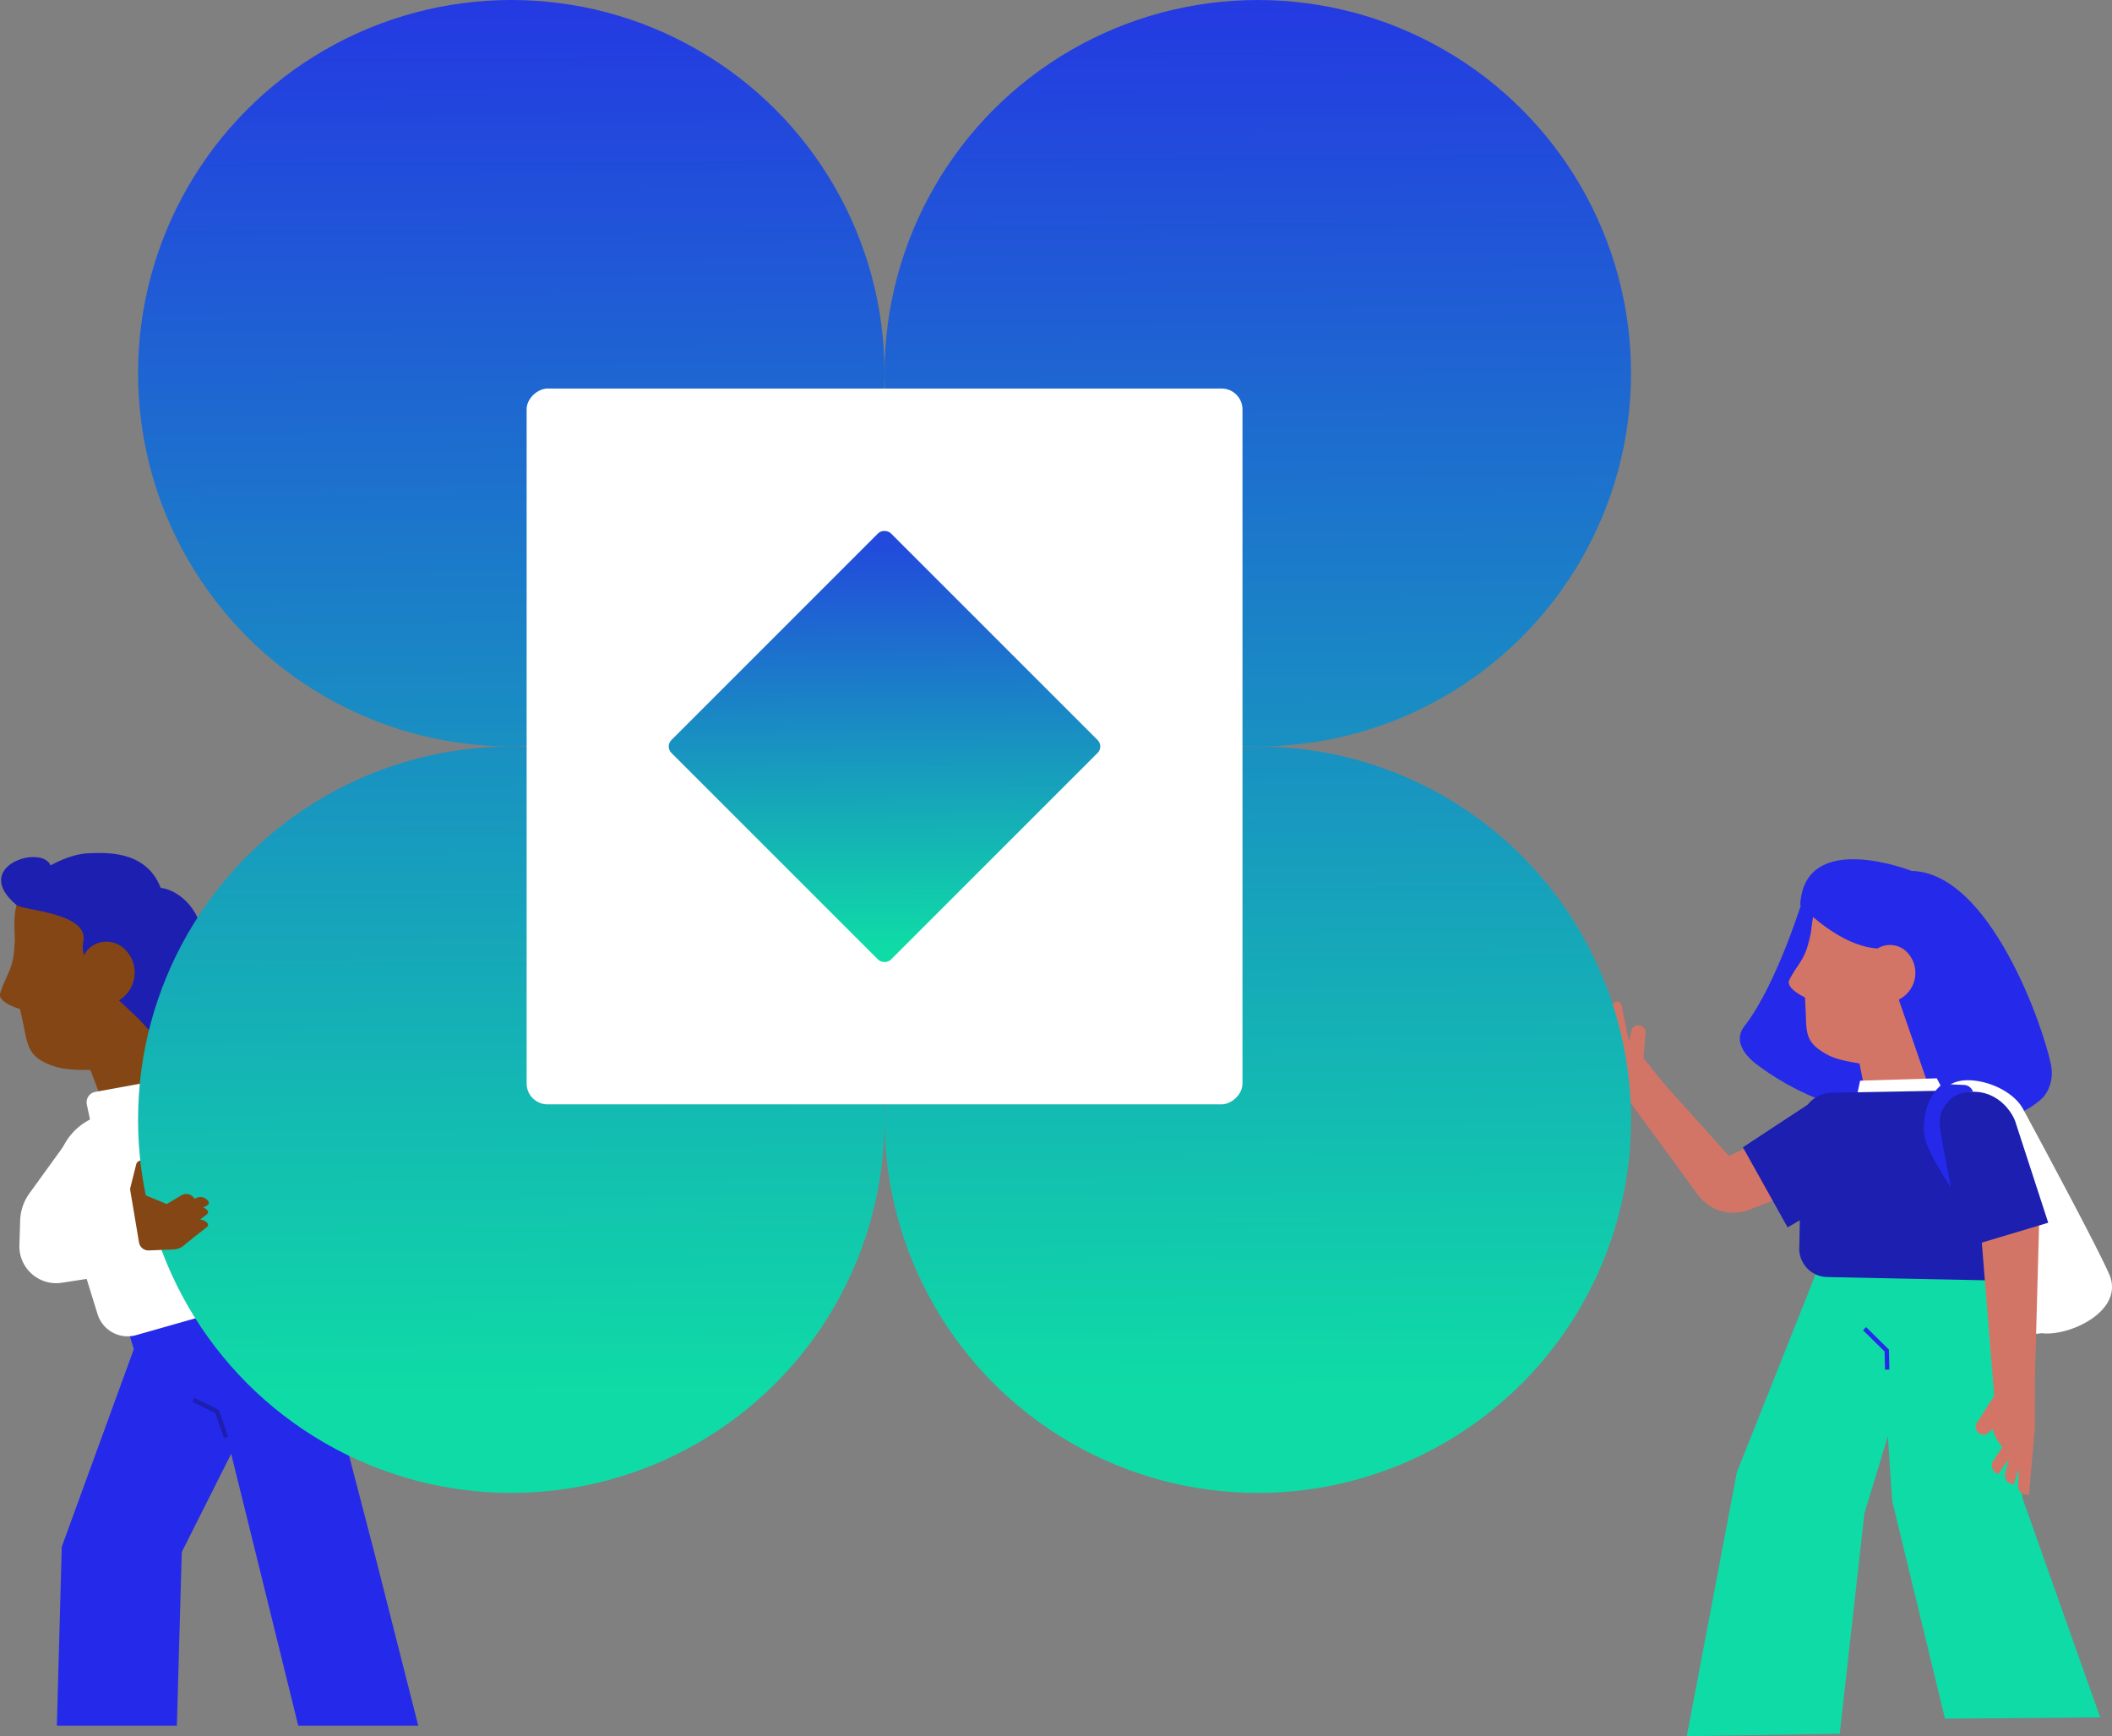<svg xmlns="http://www.w3.org/2000/svg" xmlns:xlink="http://www.w3.org/1999/xlink" id="Laag_2" data-name="Laag 2" viewBox="0 0 484.21 398.06"><rect x="0" y="0" width="484.21" height="398.06" fill="#808080" stroke="none"/><defs><linearGradient id="linear-gradient" x1="116.54" x2="118.79" y1="-16.3" y2="319.14" gradientUnits="userSpaceOnUse"><stop offset="0" stop-color="#2531e5"/><stop offset="1" stop-color="#0fdba6"/></linearGradient><linearGradient xlink:href="#linear-gradient" id="linear-gradient-2" x1="287.68" x2="289.93" y1="-17.45" y2="317.98"/><linearGradient xlink:href="#linear-gradient" id="linear-gradient-3" x1="115.38" x2="117.64" y1="-16.29" y2="319.14"/><linearGradient xlink:href="#linear-gradient" id="linear-gradient-4" x1="286.52" x2="288.78" y1="-17.44" y2="317.99"/><linearGradient xlink:href="#linear-gradient" id="linear-gradient-5" x1="202.14" x2="203.27" y1="108.52" y2="216.94" gradientTransform="rotate(-135 202.795 171.15)"/><style>.cls-8{fill:#1c1fb0}.cls-9{fill:#fff}.cls-10{fill:#0fdba6}.cls-11{fill:#d37566}.cls-12{fill:#844614}.cls-13{fill:#2529ea}</style></defs><g id="Layout"><path d="m28.54 302.35 4.71 15.32 25.02 5.17 12.07-26.28-7.6-6.64-34.2 12.43z" class="cls-13"/><path d="m30.68 309.33-16.52 45.31-1.12 41.01h27.51l1.12-39.8 16.6-33.01-27.59-13.51z" class="cls-13"/><path d="m46.33 306.38 11.94 48.26 10.11 41.01h27.51l-10.1-39.8-14.68-56.31-24.78 6.84z" class="cls-13"/><path d="M12.24 244.41c3.03 1.1 6.65.82 9.83.94.89.03 2.65.1 2.65.1 2.4.09 5.5-1.79 9.79-3.07 3.61-3.12 8.4-4.55 6.65-19.26-1.21-10.15-.67-12.79-9.02-19.29-4.62-3.6-9.55-5.53-15.59-5.07-4.82.36-9.69 2.52-11.95 6.73-1.11 2.05-1.3 4.32-1.31 6.59 0 .52.23 7.68.47 10.65.45 5.39-.07 4.16 1.02 9.48.24 1.2.55 2.38.77 3.59.94 5.23 1.87 6.87 6.68 8.62Z" class="cls-12"/><path d="M23.71 222.9c2.23-.24 4.42-.95 6.7-1.9-3.96 1.66-.2.21.65-.09.6-.21-.59.23 0 0 2.34 8.99 5.1 16 10.76 30.35.16.42-13.35 12.53-14.81 10.25-.64-.99-10.27-26.72-13.04-34.59 3.29-1.22 6.53-2.57 9.75-4.02Z" class="cls-12"/><path d="M19.1 215.9c-1.4 6.47 9.67 14.27 13.52 18.6 1.27 1.44 3.44 3.69 5.3 4.06.21.05.47.06.75.06 1.91 0 8.57-3.26 7.8-23.09-.3-7.79-6.4-11.72-9.63-11.95-3.39-8.86-13.03-8.06-16.63-7.94-4.08.14-8.62 2.77-8.62 2.77-2.01-4.9-18.41.18-7.79 9.11 1.46 1.23 16.74 1.73 15.29 8.39Z" class="cls-8"/><path d="M25.03 230.24a7.429 7.429 0 0 0 5.69-8.82 7.442 7.442 0 0 0-2.53-4.16c-3.54-2.91-9.13-.9-9.36 3.68-.01.22 0 .44 0 .67" class="cls-12"/><path d="m21.84 250.34 26.75-4.88 3.44 5.85-31.1 6.72-1.03-4.79c-.29-1.34.59-2.66 1.94-2.9Z" class="cls-9"/><path d="m64.93 243.82-41.77 11.87c-7.4 2.1-11.69 9.8-9.59 17.2l8.8 28.42a7.205 7.205 0 0 0 8.85 4.8l48.39-13.75-14.69-48.53Z" class="cls-9"/><path d="m29.81 272.6 1.42-5.66c.26-1.03 1.66-1.19 2.14-.24.23.45.42 1 .54 1.66.47 2.64-.07 6.4-.07 6.4l-4.03-2.16Z" class="cls-12"/><path d="M413.67 205.08s-6.12 20.46-13.74 30.2c-2.38 3.04-.37 6.29 2.68 8.65 6.51 5.02 24.82 16.25 42.07 8.5" class="cls-13"/><path d="M418.8 241.73c2.59 1.46 5.93 1.75 8.81 2.34.8.16 2.4.49 2.4.49 2.17.44 5.28-.8 9.38-1.31 3.76-2.3 8.34-2.87 8.97-16.53.43-9.43 1.33-11.75-5.3-18.93-3.66-3.98-7.86-6.47-13.43-6.97-4.44-.4-9.2.83-11.9 4.32-1.32 1.7-1.83 3.74-2.18 5.8-.08.48-.96 7.03-1.18 9.77-.4 4.98-.69 3.78-.51 8.78.04 1.13.14 2.25.16 3.38.06 4.9.67 6.54 4.78 8.86Z" class="cls-11"/><path d="M432.49 223.87c2.06.12 4.17-.19 6.39-.72-3.85.91-.21.16.6.02.58-.1-.58.12 0 0 .77 8.54 2.23 15.34 5.21 29.27.09.41-14.91 5.65-15.9 3.35-.43-1-4.46-22.14-5.79-29.72 3.18-.61 6.34-1.36 9.48-2.19Z" class="cls-11"/><path d="m446.2 260.71-14.9-43.2c-9.63-.12-18.57-10.11-18.57-10.11 1.03-17.39 25.52-7.72 25.52-7.72 18.06.35 30.37 36.11 32 44.6.47 2.47-.07 5.05-1.6 7.05-4.83 5.19-14.5 6.7-22.46 9.38Z" class="cls-13"/><path d="M415.06 214.13c-1.04 5.99-2.74 6.46-4.82 10.53-1.03 2.01 3.98 4.21 3.98 4.21M428.26 221.1c.02-.21.05-.41.1-.61.9-4.13 6.3-5.13 9.08-1.94a6.845 6.845 0 0 1-4.83 11.34s-3.72.03-5.33-1.73" class="cls-11"/><path d="m445.72 250.47-1.67-3.24-17.59.55-.74 3.48 20-.79zM450.68 307.58l17.45-1.91c6.26.8 19.16-5.14 15.42-13.58-2.84-6.42-14.39-27.94-19.76-37.88-1.75-3.23-6.33-5.85-10.88-6.43s-6.25 1.27-6.25 1.27l4.03 58.53Z" class="cls-9"/><path d="m457.33 291.71-.14 20.64-24.25 9.72-20.95-17.99 7.26-20.49 38.08 8.12z" class="cls-10"/><path d="m415.77 293.41-17.56 44.12-11.48 60.53 35.06-.56 5.67-50.61 11.2-36.66-22.89-16.82z" class="cls-10"/><path d="m430.07 287.87 3.74 56.22 12.11 49.96 35.59-.29-17.79-50.18-6.85-46.46-26.8-9.25z" class="cls-10"/><path d="m432.67 314.02-.1-4.38-5.09-5.01" style="stroke:#2529ea;fill:none;stroke-miterlimit:10"/><path d="m408.57 259.39-12.19 5.64-19.64-21.85-7.07 3.95 19.62 26.82c2.68 3.66 7.49 5.07 11.72 3.43l13.75-5.33" class="cls-11"/><path d="m372.85 250.13-2.86-1.79a8.24 8.24 0 0 1-2.92-3.14l-1.61-3.05c-1.09-2.07-2.65-5.13-1.25-7l6.16-1.64 2.97 4.72 8.25 10.36" class="cls-11"/><path d="M376.35 235.24c.61.3.98.94.92 1.62l-.49 5.93-3.74-1.65.98-4.75a1.644 1.644 0 0 1 2.32-1.15Z" class="cls-11"/><path d="m431.85 268.52-22.01 12.89-10.25-18.37 17.49-11.5c.82.55 14.76 16.98 14.76 16.98Z" class="cls-8"/><path d="M457.72 257.82c2.09 13.98 3.52 25.14 3.29 29.25.46 3.44-2.24 6.5-5.71 6.47l-36.32-.75a6.52 6.52 0 0 1-6.45-7.07l.51-28.93a7.03 7.03 0 0 1 7.01-6.25l27.45-.51c4.76.01 8.94 3.19 10.22 7.78Z" class="cls-8"/><path d="M445.38 248.53s-4.66 2.96-4.28 11.12 25.02 37.44 25.02 37.44l-4.51-8.65s-14.87-18.46-16.74-29.23c-1.45-8.39 7.5-8.9 7.5-8.9l-.14-.28a2.274 2.274 0 0 0-1.94-1.28l-4.92-.22Z" class="cls-13"/><path d="m454.15 282.29 3.27 40.45 9.11-6.61 1.01-36.88" class="cls-11"/><path d="m462.15 257.49 7.44 22.85-19.58 5.86-4.62-23.77c-.18-1.54-2.26-10.64 5.12-11.94 7.2-1.27 10.99 4.63 11.65 7.01Z" class="cls-8"/><path d="m458.24 317.44-1.82 4.61c-1.09 12.37 9.44 12.92 9.44 12.92l.64-7.38.03-11.47" class="cls-11"/><path d="m465.85 334.97-.68 7.76-.68-.06a1.993 1.993 0 0 1-1.82-2.09l.37-7.77 2.81 2.16Z" class="cls-11"/><path d="m464.01 332.93-2.32 7.44-.65-.2a2 2 0 0 1-1.33-2.43l2.03-7.51 2.28 2.71Z" class="cls-11"/><path d="m462.58 331.69-4.5 6.36-.56-.4a1.989 1.989 0 0 1-.52-2.72l4.24-6.53 1.34 3.28ZM454.01 328.77c.67.31 1.46.17 1.99-.35l4.61-4.53-3.33-4.01-3.92 6.15c-.72.91-.4 2.25.66 2.74ZM373.55 239.18l-1.81-8.71c-.1-.49-.53-.84-1.03-.84-.62 0-1.11.54-1.05 1.16l.71 7.42 3.18.97Z" class="cls-11"/><path d="m371 236.49-2.79-8.45c-.16-.47-.63-.77-1.12-.72-.62.07-1.04.66-.91 1.27l1.55 7.29 3.27.6Z" class="cls-11"/><path d="m368.79 237.64-3.52-8.17a1.056 1.056 0 0 0-1.98.72l2.18 7.13 3.31.32Z" class="cls-11"/><path d="m367.26 239.8-3.7-6.92a.919.919 0 0 0-1.08-.45c-.53.16-.8.73-.6 1.24l2.45 6.1 2.93.03Z" class="cls-11"/><circle cx="117.22" cy="85.57" r="85.57" style="fill:url(#linear-gradient)"/><circle cx="288.37" cy="85.57" r="85.57" style="fill:url(#linear-gradient-2)"/><circle cx="117.22" cy="256.72" r="85.57" style="fill:url(#linear-gradient-3)"/><circle cx="288.37" cy="256.72" r="85.57" style="fill:url(#linear-gradient-4)"/><rect width="164.12" height="164.12" x="120.74" y="89.09" class="cls-9" rx="4.79" ry="4.79" transform="rotate(-90 202.795 171.145)"/><rect width="71.18" height="71.18" x="167.21" y="135.56" rx="2.08" ry="2.08" style="fill:url(#linear-gradient-5)" transform="rotate(135 202.794 171.147)"/><path d="m29.81 272.6 2.06 12.26c.19 1.11 1.18 1.9 2.3 1.83l5.58-.22c.86-.03 1.69-.35 2.36-.9l1.8-1.49-1.94-3.71a8.397 8.397 0 0 0-4.63-4.69l-7.53-3.09ZM3.35 215.57c-.05 6.58-1.79 7.39-3.29 12.11-.74 2.33 5 3.8 5 3.8" class="cls-12"/><path d="m15.94 260.89-9.18 12.7a11.257 11.257 0 0 0-2.14 6.3l-.17 5.61c-.16 5.27 4.5 9.4 9.72 8.6l9.3-1.43-7.53-31.78Z" class="cls-9"/><path d="m51.81 329.55-2.02-5.93-5.45-2.67" style="fill:none;stroke-miterlimit:10;stroke:#1c1fb0"/><path d="m41.46 286.01 6-4.69c.28-.22.32-.62.09-.89l-.04-.05c-.75-.86-2.04-.98-2.93-.28l-4.96 3.92 1.84 1.99Z" class="cls-12"/><path d="m41.46 283.08 6-4.69c.28-.22.32-.62.09-.89a2.2 2.2 0 0 0-3.02-.29l-4.91 3.88 1.84 1.99ZM37.77 279.48l6.56-3.87c.3-.18.4-.58.2-.87a2.201 2.201 0 0 0-2.96-.68l-5.37 3.21 1.57 2.21Z" class="cls-12"/><path d="m41.01 280.18 6.56-3.87c.3-.18.4-.58.2-.87a2.201 2.201 0 0 0-2.96-.68l-5.37 3.21 1.57 2.21Z" class="cls-12"/></g></svg>